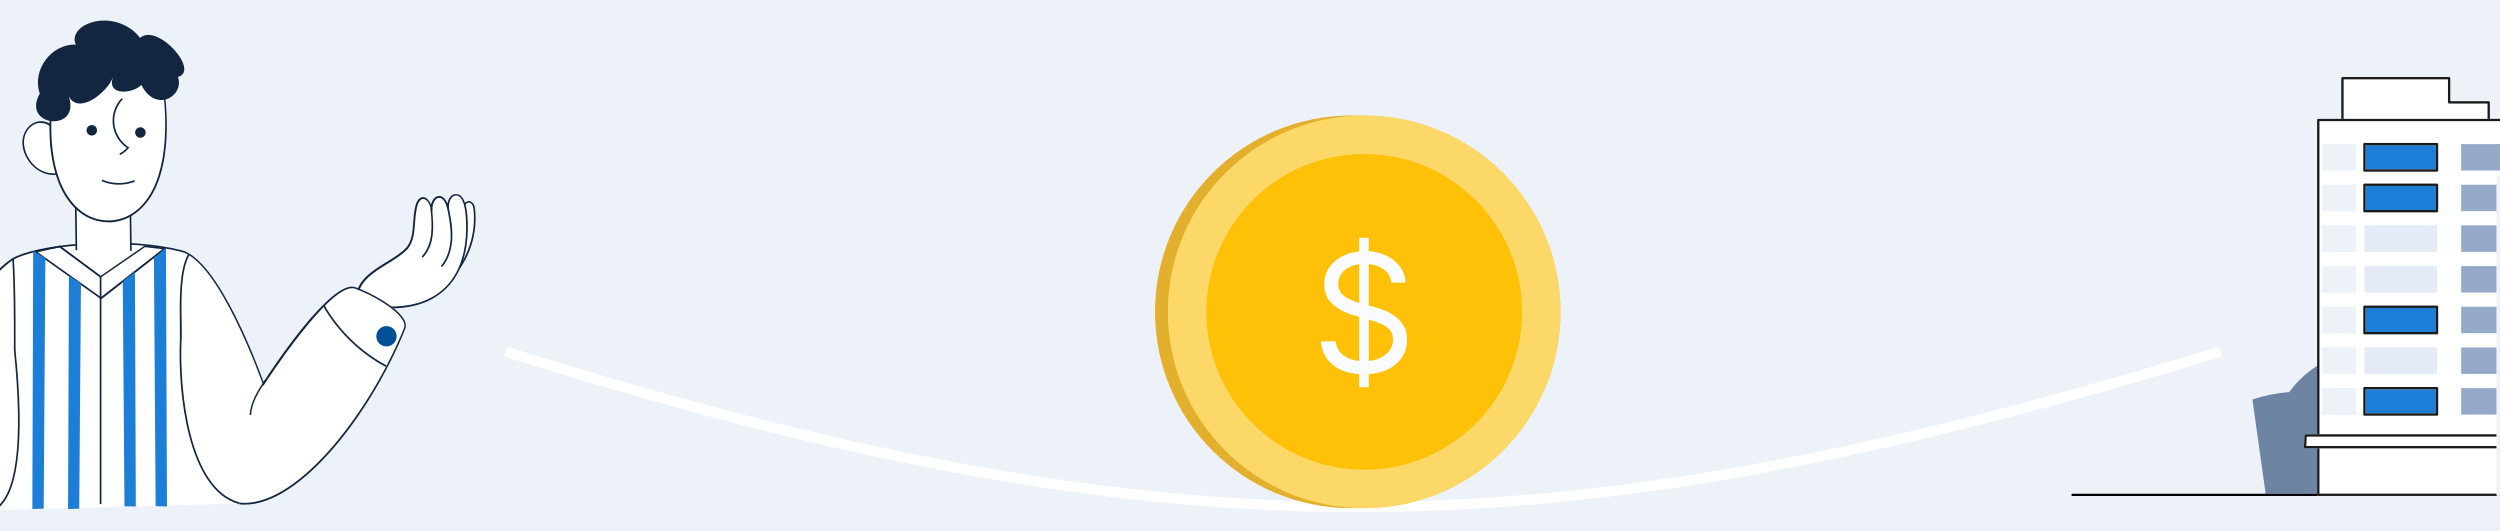 <svg width="974" height="207" viewBox="0 0 974 207" fill="none" xmlns="http://www.w3.org/2000/svg">
<rect x="0" y="0" width="974" height="207" fill="#333333" stroke="none"/>
<g clip-path="url(#clip0_1_2)">
<rect width="974" height="207" fill="#EDF2F9"/>
<path d="M197 137C459.227 219.033 605.441 216.387 865 137" stroke="white" stroke-width="4"/>
<circle cx="526.5" cy="121.5" r="76.5" fill="#E3B02D"/>
<circle cx="531.5" cy="121.5" r="76.5" fill="#FFC107"/>
<circle cx="531.5" cy="121.5" r="69" stroke="#F9FBFD" stroke-opacity="0.4" stroke-width="15"/>
<path d="M529.545 150.818V92.636H533.273V150.818H529.545ZM542.091 110.091C541.818 107.788 540.712 106 538.773 104.727C536.833 103.455 534.455 102.818 531.636 102.818C529.576 102.818 527.773 103.152 526.227 103.818C524.697 104.485 523.5 105.402 522.636 106.568C521.788 107.735 521.364 109.061 521.364 110.545C521.364 111.788 521.659 112.856 522.25 113.75C522.856 114.629 523.629 115.364 524.568 115.955C525.508 116.53 526.492 117.008 527.523 117.386C528.553 117.75 529.5 118.045 530.364 118.273L535.091 119.545C536.303 119.864 537.652 120.303 539.136 120.864C540.636 121.424 542.068 122.189 543.432 123.159C544.811 124.114 545.947 125.341 546.841 126.841C547.735 128.341 548.182 130.182 548.182 132.364C548.182 134.879 547.523 137.152 546.205 139.182C544.902 141.212 542.992 142.826 540.477 144.023C537.977 145.22 534.939 145.818 531.364 145.818C528.03 145.818 525.144 145.28 522.705 144.205C520.28 143.129 518.371 141.629 516.977 139.705C515.598 137.78 514.818 135.545 514.636 133H520.455C520.606 134.758 521.197 136.212 522.227 137.364C523.273 138.5 524.591 139.348 526.182 139.909C527.788 140.455 529.515 140.727 531.364 140.727C533.515 140.727 535.447 140.379 537.159 139.682C538.871 138.97 540.227 137.985 541.227 136.727C542.227 135.455 542.727 133.97 542.727 132.273C542.727 130.727 542.295 129.47 541.432 128.5C540.568 127.53 539.432 126.742 538.023 126.136C536.614 125.53 535.091 125 533.455 124.545L527.727 122.909C524.091 121.864 521.212 120.371 519.091 118.432C516.97 116.492 515.909 113.955 515.909 110.818C515.909 108.212 516.614 105.939 518.023 104C519.447 102.045 521.356 100.53 523.75 99.454C526.159 98.364 528.848 97.818 531.818 97.818C534.818 97.818 537.485 98.356 539.818 99.432C542.152 100.492 544 101.947 545.364 103.795C546.742 105.644 547.47 107.742 547.545 110.091H542.091Z" fill="#F9FBFD"/>
<path d="M902.754 192.36V174.659H898.065C897.942 174.659 897.831 174.609 897.745 174.524C897.658 174.438 897.609 174.314 897.622 174.191L897.831 169.624C897.843 169.39 898.04 169.193 898.274 169.193H902.754V142.507C898.532 145.24 894.827 148.724 891.861 152.773C886.888 153.13 882.075 154.115 877.533 155.641L882.703 192.36H902.754Z" fill="#6E84A3"/>
<path d="M992.242 193.209H980.303H973.065H903.197C903.074 193.209 902.963 193.16 902.877 193.073C902.791 192.988 902.742 192.876 902.742 192.754V192.348H882.677H877.643H818.891H813.856H809.363H807.443C807.197 192.348 807 192.545 807 192.791C807 193.037 807.197 193.234 807.443 193.234H986.753H992.317C992.303 193.246 992.267 193.234 992.242 193.209Z" fill="black"/>
<path d="M969.138 40.316H954.17C954.046 40.316 953.935 40.267 953.849 40.18C953.764 40.094 953.714 39.983 953.714 39.859V30.886H913.069V46.285H969.138V40.316Z" fill="white"/>
<path d="M913.069 46.297V30.898H953.727V39.873C953.727 39.995 953.776 40.106 953.863 40.192C953.949 40.279 954.06 40.328 954.182 40.328H969.15V46.309H970.05V39.885C970.05 39.761 970 39.651 969.914 39.564C969.827 39.479 969.717 39.43 969.593 39.43H957.014H954.625V37.533V30.455C954.625 30.333 954.576 30.222 954.491 30.136C954.404 30.049 954.294 30 954.17 30H947.228H912.626C912.503 30 912.392 30.049 912.306 30.136C912.22 30.222 912.171 30.333 912.171 30.455V46.309H913.069V46.297Z" fill="#1A1A1A"/>
<path d="M972.608 174.659H903.652V192.323H972.608V174.659Z" fill="white"/>
<path d="M972.608 161.5H958.884V151.222H972.608V145.658H958.884V135.379H972.608V129.815H958.884V119.538H972.608V113.974H958.884V103.696H972.608V98.132H958.884V87.853H972.608V82.29H958.884V72.011H972.608V69.155C972.608 69.008 972.683 68.873 972.805 68.787C972.929 68.7 973.077 68.688 973.212 68.737L979.846 71.15V47.196H903.652V169.193H972.608V161.5ZM921.193 98.107V87.829H949.455V98.107H921.193ZM949.455 103.684V113.961H921.193V103.684H949.455ZM921.193 82.721C921.07 82.721 920.959 82.672 920.873 82.585C920.787 82.499 920.738 82.388 920.738 82.266V71.987C920.738 71.863 920.787 71.753 920.873 71.666C920.959 71.581 921.07 71.532 921.193 71.532H949.455C949.579 71.532 949.689 71.581 949.775 71.666C949.861 71.753 949.91 71.863 949.91 71.987V82.266C949.91 82.388 949.861 82.499 949.775 82.585C949.689 82.672 949.579 82.721 949.455 82.721H921.193ZM949.91 56.145V66.423C949.91 66.546 949.861 66.657 949.775 66.743C949.689 66.829 949.579 66.878 949.455 66.878H921.193C921.07 66.878 920.959 66.829 920.873 66.743C920.787 66.657 920.738 66.546 920.738 66.423V56.145C920.738 56.022 920.787 55.91 920.873 55.825C920.959 55.739 921.07 55.69 921.193 55.69H949.455C949.579 55.69 949.689 55.739 949.775 55.825C949.861 55.91 949.91 56.022 949.91 56.145ZM977.914 66.423H958.884V56.145H977.914V66.423ZM904.76 56.145H917.759V66.423H904.76V56.145ZM949.455 135.379V145.658H921.193V135.379H949.455ZM904.76 71.987H917.759V82.266H904.76V71.987ZM904.76 87.829H917.759V98.107H904.76V87.829ZM904.76 103.684H917.759V113.961H904.76V103.684ZM904.76 119.525H917.759V129.803H904.76V119.525ZM917.759 161.5H904.76V151.222H917.759V161.5ZM904.76 145.658V135.379H917.759V145.658H904.76ZM949.91 161.5C949.91 161.623 949.861 161.734 949.775 161.82C949.689 161.906 949.579 161.955 949.455 161.955H921.193C921.07 161.955 920.959 161.906 920.873 161.82C920.787 161.734 920.738 161.623 920.738 161.5V151.222C920.738 151.099 920.787 150.987 920.873 150.902C920.959 150.816 921.07 150.767 921.193 150.767H949.455C949.579 150.767 949.689 150.816 949.775 150.902C949.861 150.987 949.91 151.099 949.91 151.222V161.5ZM949.775 130.124C949.689 130.209 949.579 130.259 949.455 130.259H921.193C921.07 130.259 920.959 130.209 920.873 130.124C920.787 130.038 920.738 129.927 920.738 129.803V119.525C920.738 119.402 920.787 119.292 920.873 119.206C920.959 119.119 921.07 119.07 921.193 119.07H949.455C949.579 119.07 949.689 119.119 949.775 119.206C949.861 119.292 949.91 119.402 949.91 119.525V129.803C949.91 129.927 949.861 130.038 949.775 130.124Z" fill="white"/>
<path d="M903.652 169.193V47.196H979.846V71.125L980.746 71.458V49.449V46.753C980.746 46.63 980.696 46.52 980.61 46.433C980.523 46.347 980.413 46.298 980.289 46.298H970.036H969.138H913.069H912.17H903.197C903.074 46.298 902.963 46.347 902.877 46.433C902.791 46.52 902.741 46.63 902.741 46.753V142.507V169.193H903.652Z" fill="#1A1A1A"/>
<path d="M972.609 192.766V192.323H903.653V174.659H902.754V192.36V192.766C902.754 192.888 902.804 193 902.89 193.085C902.976 193.172 903.087 193.221 903.21 193.221H973.065C972.942 193.221 972.831 193.172 972.745 193.085C972.658 193 972.609 192.888 972.609 192.766Z" fill="#1A1A1A"/>
<path d="M917.759 56.146H904.761V66.423H917.759V56.146Z" fill="#EDF2F9"/>
<path d="M949 56.588H921.637V65.968H949V56.588Z" fill="#1C7ED6"/>
<path d="M921.193 55.69C921.07 55.69 920.959 55.739 920.873 55.825C920.787 55.912 920.737 56.022 920.737 56.145V66.423C920.737 66.547 920.787 66.658 920.873 66.744C920.959 66.829 921.07 66.879 921.193 66.879H949.455C949.578 66.879 949.689 66.829 949.775 66.744C949.862 66.658 949.911 66.547 949.911 66.423V56.145C949.911 56.022 949.862 55.912 949.775 55.825C949.689 55.739 949.578 55.69 949.455 55.69H921.193ZM921.636 56.588H948.999V65.968H921.636V56.588Z" fill="#1A1A1A"/>
<path d="M977.914 56.146H958.884V66.423H977.914V56.146Z" fill="#95AAC9"/>
<path d="M917.759 71.987H904.761V82.266H917.759V71.987Z" fill="#EDF2F9"/>
<path d="M949 72.43H921.637V81.809H949V72.43Z" fill="#1C7ED6"/>
<path d="M949.775 82.587C949.862 82.5 949.911 82.388 949.911 82.266V71.987C949.911 71.865 949.862 71.754 949.775 71.668C949.689 71.581 949.578 71.532 949.455 71.532H921.193C921.07 71.532 920.959 71.581 920.873 71.668C920.787 71.754 920.737 71.865 920.737 71.987V82.266C920.737 82.388 920.787 82.5 920.873 82.587C920.959 82.672 921.07 82.721 921.193 82.721H949.455C949.578 82.721 949.689 82.672 949.775 82.587ZM921.636 72.43H948.999V81.811H921.636V72.43Z" fill="#1A1A1A"/>
<path d="M972.608 71.987H958.884V82.266H972.608V71.987Z" fill="#95AAC9"/>
<path d="M917.759 87.83H904.761V98.107H917.759V87.83Z" fill="#EDF2F9"/>
<path d="M949.456 87.83H921.194V98.107H949.456V87.83Z" fill="#E4EBF6"/>
<path d="M972.608 87.83H958.884V98.107H972.608V87.83Z" fill="#95AAC9"/>
<path d="M917.759 103.684H904.761V113.961H917.759V103.684Z" fill="#EDF2F9"/>
<path d="M949.456 103.684H921.194V113.961H949.456V103.684Z" fill="#E4EBF6"/>
<path d="M972.608 103.684H958.884V113.961H972.608V103.684Z" fill="#95AAC9"/>
<path d="M917.759 119.525H904.761V129.804H917.759V119.525Z" fill="#EDF2F9"/>
<path d="M949 119.981H921.637V129.36H949V119.981Z" fill="#1C7ED6"/>
<path d="M949.911 119.525C949.911 119.402 949.862 119.292 949.775 119.205C949.689 119.119 949.578 119.07 949.455 119.07H921.193C921.07 119.07 920.959 119.119 920.873 119.205C920.787 119.292 920.737 119.402 920.737 119.525V129.803C920.737 129.927 920.787 130.038 920.873 130.124C920.959 130.209 921.07 130.259 921.193 130.259H949.455C949.578 130.259 949.689 130.209 949.775 130.124C949.862 130.038 949.911 129.927 949.911 129.803V119.525ZM921.636 119.981H948.999V129.36H921.636V119.981Z" fill="#1A1A1A"/>
<path d="M972.608 119.525H958.884V129.804H972.608V119.525Z" fill="#95AAC9"/>
<path d="M917.759 135.379H904.761V145.658H917.759V135.379Z" fill="#EDF2F9"/>
<path d="M949.456 135.379H921.194V145.658H949.456V135.379Z" fill="#E4EBF6"/>
<path d="M972.608 135.379H958.884V145.658H972.608V135.379Z" fill="#95AAC9"/>
<path d="M917.759 151.222H904.761V161.5H917.759V151.222Z" fill="#EDF2F9"/>
<path d="M949 151.665H921.637V161.045H949V151.665Z" fill="#1C7ED6"/>
<path d="M949.455 150.767H921.193C921.07 150.767 920.959 150.816 920.873 150.902C920.787 150.989 920.737 151.099 920.737 151.222V161.5C920.737 161.624 920.787 161.735 920.873 161.82C920.959 161.906 921.07 161.955 921.193 161.955H949.455C949.578 161.955 949.689 161.906 949.775 161.82C949.862 161.735 949.911 161.624 949.911 161.5V151.222C949.911 151.099 949.862 150.989 949.775 150.902C949.689 150.816 949.578 150.767 949.455 150.767ZM921.636 151.665H948.999V161.045H921.636V151.665Z" fill="#1A1A1A"/>
<path d="M972.608 151.222H958.884V161.5H972.608V151.222Z" fill="#95AAC9"/>
<path d="M898.704 170.091L898.532 173.76H972.61V170.091H898.704Z" fill="white"/>
<path d="M903.653 174.659H972.61V173.76H898.532L898.704 170.091H972.61V169.193H903.653H902.754H898.274C898.04 169.193 897.83 169.378 897.83 169.624L897.621 174.191C897.621 174.314 897.658 174.438 897.744 174.523C897.83 174.609 897.941 174.659 898.064 174.659H902.754H903.653Z" fill="#1A1A1A"/>
<path d="M179.338 83.761C179.205 83.034 180.459 78.877 182.571 78.68C183.296 78.614 183.956 79.207 184.286 79.801C184.616 80.461 184.747 81.187 184.814 81.913C185.605 89.897 183.362 98.211 178.677 104.744L179.338 83.761Z" fill="white"/>
<path d="M178.942 104.942L178.414 104.546C183.033 98.08 185.276 89.831 184.484 81.913C184.484 81.253 184.352 80.527 184.022 79.933C183.758 79.405 183.164 78.877 182.637 78.943C182.109 78.943 181.581 79.405 181.052 80.065C180.063 81.385 179.601 83.299 179.667 83.695L179.007 83.826C178.876 83.233 179.469 81.121 180.525 79.735C181.119 78.877 181.844 78.415 182.571 78.349C183.494 78.218 184.22 79.009 184.616 79.669C185.012 80.395 185.078 81.121 185.143 81.913C185.935 89.963 183.692 98.409 178.942 104.942Z" fill="#12263F"/>
<path d="M154.066 119.723C169.638 119.063 180.459 110.155 181.779 92.471C182.24 86.73 181.976 77.095 178.48 75.974C175.51 74.984 174.323 78.943 174.586 81.318C173.134 74.061 167.79 75.974 168.12 82.309C168.318 78.68 164.821 74.654 162.71 78.877C160.532 84.552 162.511 91.679 158.75 96.495C152.746 103.028 140.539 105.404 138.955 115.499C144.828 118.073 150.436 119.789 154.131 119.656L154.066 119.723Z" fill="white"/>
<path d="M153.538 120.052C150.106 120.052 145.158 118.667 138.758 115.895L138.493 115.764V115.499C139.55 108.835 145.092 105.47 150.436 102.171C153.339 100.389 156.309 98.607 158.42 96.298C160.532 93.592 160.73 90.16 160.994 86.532C161.191 83.892 161.324 81.253 162.314 78.811C163.369 76.699 164.623 76.699 165.283 76.832C166.339 77.095 167.329 78.284 167.922 79.735C168.384 77.689 169.572 76.502 170.825 76.37C172.013 76.237 173.399 76.964 174.323 79.339C174.52 78.085 175.048 76.832 175.972 76.172C176.698 75.578 177.622 75.446 178.611 75.776C183.164 77.294 182.241 91.018 182.109 92.603C180.855 109.429 170.628 119.459 154.131 120.118C153.934 120.118 153.736 120.118 153.604 120.118L153.538 120.052ZM139.285 115.368C145.686 118.139 150.833 119.525 154.066 119.393C170.496 118.733 180.195 109.165 181.448 92.471C181.844 86.994 181.647 77.426 178.414 76.303C177.622 76.04 176.962 76.172 176.368 76.634C175.246 77.557 174.719 79.735 174.916 81.318L174.257 81.451C173.53 78.019 172.013 76.964 170.958 77.095C169.704 77.228 168.45 78.877 168.45 81.714C168.45 81.979 168.45 82.176 168.45 82.441H167.791C167.791 82.176 167.791 81.979 167.791 81.714C167.658 79.801 166.536 77.888 165.217 77.557C164.161 77.294 163.435 78.284 162.973 79.142C162.115 81.451 161.918 84.09 161.72 86.664C161.456 90.227 161.191 93.988 159.015 96.826C156.837 99.201 153.801 101.049 150.898 102.83C145.752 105.998 140.407 109.231 139.351 115.433L139.285 115.368Z" fill="#12263F"/>
<path d="M172.277 104.084L171.749 103.622C174.785 100.059 175.51 95.506 175.577 92.338C175.642 88.247 174.85 84.156 173.992 80.131L174.653 79.999C175.51 84.024 176.368 88.115 176.236 92.338C176.17 95.637 175.378 100.389 172.277 104.018V104.084Z" fill="#12263F"/>
<path d="M164.755 100.389L164.293 99.927C168.846 94.912 168.318 87.984 167.79 81.847V81.121H168.384V81.78C168.978 88.049 169.572 95.11 164.821 100.323L164.755 100.389Z" fill="#12263F"/>
<path d="M-2.381 198.709C-43.356 203.591 -59.522 140.113 -65.262 118.205C-66.252 114.312 -64.405 110.287 -60.842 108.571C-57.146 106.79 -52.066 104.546 -47.909 102.566C-39.595 98.541 -37.615 102.699 -35.042 106.591L-20.196 129.818C-20.196 129.818 -2.71 104.216 6.395 100.19C18.404 94.912 49.812 92.471 70.663 97.815C85.839 101.709 102.599 149.548 102.599 149.548C102.599 149.548 128.728 108.835 138.296 112.134C147.864 115.433 159.74 122.626 157.563 128.037C143.773 162.02 114.937 198.642 93.229 196.135L-2.315 198.774L-2.381 198.709Z" fill="white"/>
<path d="M-6.801 199.302C-22.439 199.302 -35.966 189.14 -47.051 169.146C-56.948 151.33 -62.491 130.214 -65.394 118.865L-65.526 118.271C-66.582 114.246 -64.603 110.022 -60.907 108.241C-59.126 107.383 -57.014 106.394 -54.837 105.403C-52.528 104.348 -50.152 103.226 -48.041 102.237C-39.991 98.343 -37.615 102.038 -35.24 105.668C-35.108 105.932 -34.91 106.195 -34.778 106.394L-20.196 129.225C-17.82 125.794 -2.314 103.688 6.263 99.861C18.537 94.45 50.01 92.206 70.729 97.485C85.114 101.18 100.553 142.884 102.665 148.822C105.964 143.675 129.19 108.637 138.428 111.871C143.773 113.717 155.254 119.656 157.695 125.002C158.223 126.189 158.289 127.245 157.892 128.169C144.235 161.822 116.918 196.597 95.407 196.597C94.68 196.597 93.955 196.597 93.229 196.465V195.804C103.193 196.927 115.532 189.734 128.2 175.547C139.616 162.679 150.239 145.325 157.365 127.905C157.695 127.113 157.629 126.189 157.167 125.265C154.924 120.317 143.838 114.378 138.296 112.464C129.124 109.297 103.259 149.351 102.994 149.746L102.599 150.34L102.401 149.68C102.203 149.218 85.575 101.972 70.729 98.145C50.142 92.866 18.866 95.11 6.659 100.455C-2.248 104.413 -19.668 129.752 -19.8 129.951L-20.064 130.346L-35.24 106.723C-35.372 106.46 -35.57 106.195 -35.702 105.998C-38.077 102.368 -40.123 99.201 -47.645 102.83C-49.756 103.886 -52.132 104.941 -54.507 105.998C-56.685 106.987 -58.796 107.977 -60.578 108.835C-64.009 110.484 -65.79 114.378 -64.867 118.073L-64.734 118.667C-61.765 129.951 -56.289 151 -46.457 168.751C-34.448 190.46 -19.602 200.358 -2.381 198.312V198.972C-3.832 199.169 -5.284 199.236 -6.801 199.236V199.302Z" fill="#12263F"/>
<path d="M51 97.683L50.67 68.385L29.357 68.122L29.753 97.419L51 97.683Z" fill="white"/>
<path d="M50.67 97.749L50.34 68.715L29.688 68.451L30.084 97.419L29.423 97.485L29.027 67.791L50.934 68.056L51.33 97.683L50.67 97.749Z" fill="#12263F"/>
<path d="M150.239 142.95C140.209 137.605 131.565 129.159 125.891 119.327L126.484 118.997C132.093 128.763 140.605 137.011 150.568 142.356L150.239 142.95Z" fill="#12263F"/>
<path d="M97.915 161.689H97.254C97.518 156.543 100.619 151.858 103.061 148.097L103.589 148.427C101.015 152.32 98.112 156.674 97.848 161.689H97.915Z" fill="#12263F"/>
<path d="M-2.248 198.972L-2.578 198.378C6.395 193.628 9.1 172.775 5.405 136.352H6.066C9.827 172.974 6.99 194.09 -2.248 198.972Z" fill="#12263F"/>
<path d="M93.097 196.399C72.972 190.856 69.211 152.32 70.069 132.722H70.729C69.937 152.188 73.566 190.327 93.295 195.739L93.097 196.399Z" fill="#12263F"/>
<path d="M20.12 49.381C18.537 47.6 15.765 47.138 13.522 48.062C11.344 48.986 9.761 51.163 9.232 53.472C8.705 55.782 9.166 58.29 10.156 60.467C11.278 62.975 13.192 65.152 15.633 66.472C18.009 67.791 20.978 68.253 23.617 67.528C20.582 62.051 19.13 55.65 20.12 49.381Z" fill="white"/>
<path d="M20.978 68.187C19.13 68.187 17.217 67.726 15.501 66.736C13.126 65.416 11.147 63.238 9.893 60.599C8.771 58.157 8.441 55.65 8.969 53.407C9.562 50.833 11.278 48.656 13.456 47.732C15.897 46.676 18.8 47.27 20.45 49.117L20.582 49.249V49.381C19.592 55.32 20.846 61.655 24.012 67.33L24.211 67.726L23.815 67.857C22.957 68.122 22.033 68.187 21.109 68.187H20.978ZM15.897 47.864C15.171 47.864 14.38 47.996 13.653 48.326C11.674 49.183 10.09 51.163 9.562 53.538C9.101 55.65 9.431 58.026 10.486 60.335C11.674 62.842 13.522 64.954 15.765 66.208C18.009 67.461 20.713 67.857 23.09 67.33C20.054 61.721 18.866 55.386 19.79 49.513C18.8 48.458 17.414 47.93 15.897 47.93V47.864Z" fill="#12263F"/>
<path d="M20.054 41.397C18.8 54.462 19.922 73.334 31.271 82.441C37.078 87.126 45.127 87.653 51.462 83.628C64.791 75.248 65.516 53.407 64.329 39.813C64.065 36.976 63.141 34.271 61.623 31.961C49.416 13.617 23.353 17.576 20.054 41.397Z" fill="white"/>
<path d="M42.224 86.598C38.265 86.598 34.306 85.278 31.007 82.704C18.206 72.476 18.8 50.437 19.658 41.397C21.175 30.509 27.576 22.789 36.748 20.677C46.051 18.566 55.883 22.921 61.821 31.829C63.405 34.205 64.329 36.976 64.592 39.879C65.714 52.615 65.45 75.248 51.528 83.958C48.691 85.74 45.392 86.664 42.158 86.664L42.224 86.598ZM20.384 41.397C19.526 50.305 18.933 72.147 31.469 82.11C37.209 86.664 45.127 87.126 51.264 83.299C65.384 74.457 64.857 49.909 63.999 39.813C63.734 37.042 62.812 34.337 61.359 32.093C55.619 23.449 46.051 19.16 37.012 21.271C28.103 23.317 21.901 30.839 20.384 41.397Z" fill="#12263F"/>
<path d="M46.777 60.401L46.513 59.807C47.635 59.28 48.625 58.487 49.416 57.63C46.381 55.584 44.402 52.219 43.94 48.59C43.478 44.828 44.731 40.935 47.371 38.23L47.833 38.692C45.392 41.265 44.138 44.96 44.6 48.524C45.062 52.087 47.107 55.386 50.076 57.299L50.407 57.498L50.142 57.761C49.218 58.884 48.03 59.807 46.777 60.401Z" fill="#12263F"/>
<path d="M51.924 71.025C47.899 72.41 43.411 72.279 39.585 70.563L39.849 69.969C43.742 71.685 48.295 71.751 52.32 70.167L52.583 70.76C52.386 70.827 52.121 70.959 51.924 71.025Z" fill="#12263F"/>
<path d="M54.695 53.671C55.824 53.671 56.74 52.755 56.74 51.625C56.74 50.495 55.824 49.579 54.695 49.579C53.565 49.579 52.649 50.495 52.649 51.625C52.649 52.755 53.565 53.671 54.695 53.671Z" fill="#12263F"/>
<path d="M35.758 52.813C36.887 52.813 37.803 51.897 37.803 50.767C37.803 49.637 36.887 48.721 35.758 48.721C34.629 48.721 33.712 49.637 33.712 50.767C33.712 51.897 34.629 52.813 35.758 52.813Z" fill="#12263F"/>
<path d="M69.277 29.99C78.119 27.68 61.359 8.808 54.563 14.747C49.944 8.61 40.904 6.235 33.91 9.402C30.874 10.59 27.774 14.087 29.621 17.386C19.988 16.991 12.333 27.284 15.501 36.456C8.111 49.522 31.666 51.699 26.784 37.512C30.743 45.101 42.092 35.599 43.94 30.188C41.63 37.38 51.527 36.654 55.091 33.091C60.568 44.177 71.916 37.512 69.343 29.99H69.277Z" fill="#12263F"/>
<path d="M39.387 116.621L13.126 97.947L23.353 95.637L39.255 107.449L56.411 95.637L65.054 96.627L39.453 116.621H39.387ZM14.709 98.277L39.321 115.764L63.273 97.09L56.477 96.298L39.123 108.241L23.09 96.364L14.643 98.277H14.709Z" fill="#12263F"/>
<path d="M39.519 107.911H38.859V196.398H39.519V107.911Z" fill="#12263F"/>
<path d="M150.568 134.966C152.755 134.966 154.528 133.193 154.528 131.006C154.528 128.82 152.755 127.047 150.568 127.047C148.382 127.047 146.61 128.82 146.61 131.006C146.61 133.193 148.382 134.966 150.568 134.966Z" fill="#005098"/>
<path d="M12.598 198.313L12.928 97.749L17.679 100.587L17.018 198.18L12.598 198.313Z" fill="#1C7ED6"/>
<path d="M26.52 198.313L26.851 107.383L31.535 110.485L30.875 198.18L26.52 198.313Z" fill="#1C7ED6"/>
<path d="M52.913 197.322L52.583 105.932L47.833 109.561L48.492 197.256L52.913 197.322Z" fill="#1C7ED6"/>
<path d="M65.054 197.323L64.659 96.561L59.973 100.587L60.634 197.19L65.054 197.323Z" fill="#1C7ED6"/>
<path d="M70.729 132.788H70.069C70.135 131.072 70.069 128.763 70.069 126.123C69.937 117.281 69.74 105.206 73.236 99.069L73.83 99.398C70.399 105.337 70.597 117.347 70.795 126.057C70.795 128.763 70.861 131.072 70.795 132.788H70.729Z" fill="#12263F"/>
<path d="M6.066 136.417H5.405V134.965C5.405 122.692 5.405 111.079 4.746 100.587H5.405C6.066 111.079 6.066 122.692 6.066 134.965V136.417Z" fill="#12263F"/>
</g>
<defs>
<clipPath id="clip0_1_2">
<rect width="974" height="207" fill="white"/>
</clipPath>
</defs>
</svg>
